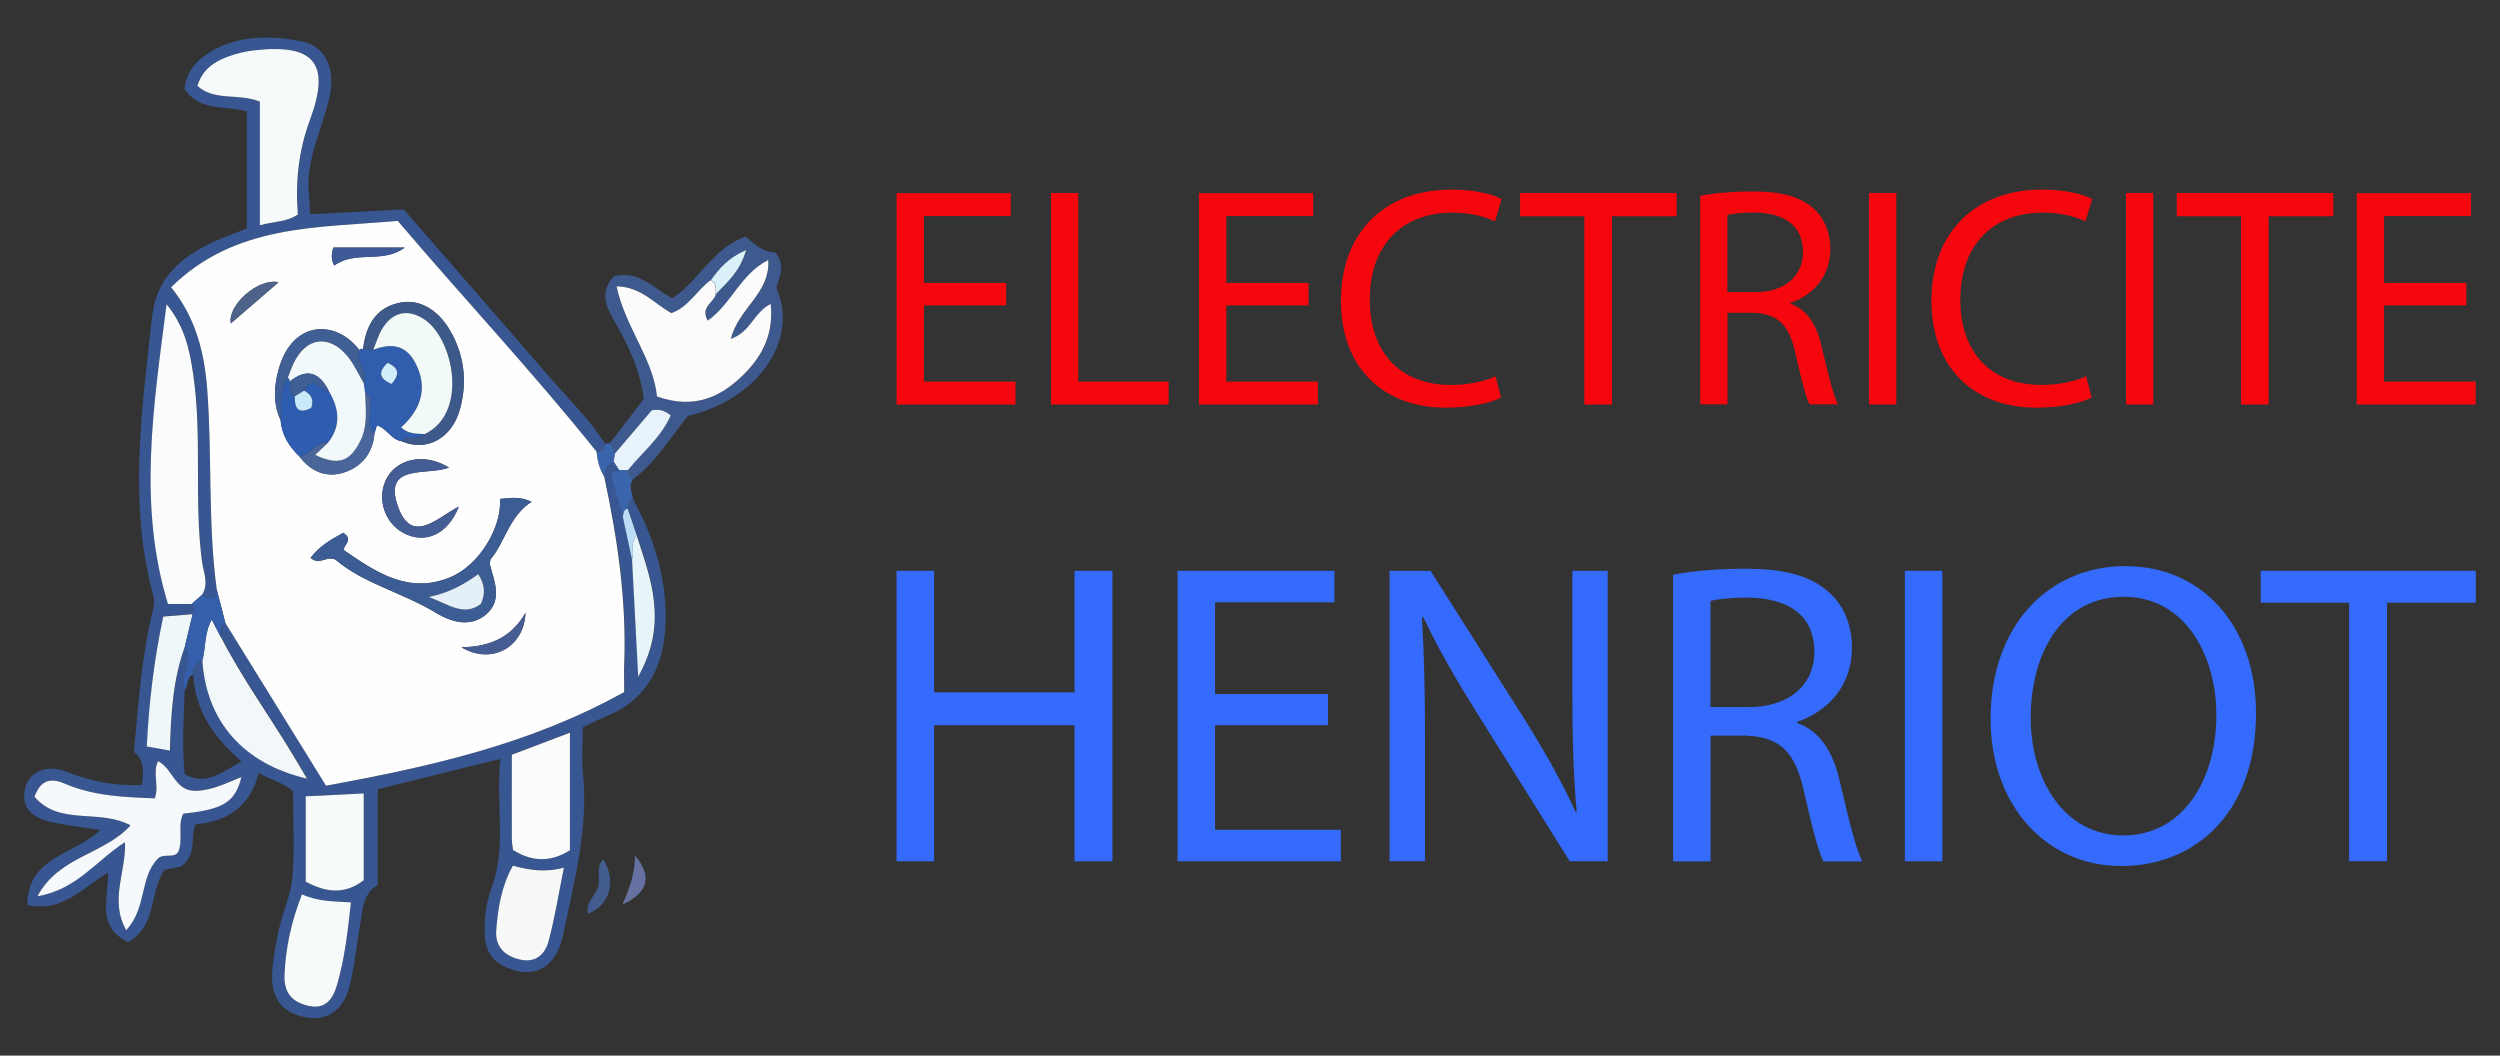 <?xml version="1.0" encoding="UTF-8"?><svg id="Calque_3" xmlns="http://www.w3.org/2000/svg" viewBox="0 0 248.67 105"><rect x="0" y="0" width="248.67" height="105" fill="#333333" stroke="none"/><defs><style>.cls-1{fill:#fefefe;}.cls-1,.cls-2,.cls-3,.cls-4,.cls-5,.cls-6,.cls-7,.cls-8,.cls-9,.cls-10,.cls-11,.cls-12,.cls-13,.cls-14,.cls-15,.cls-16,.cls-17,.cls-18,.cls-19,.cls-20,.cls-21,.cls-22,.cls-23,.cls-24,.cls-25,.cls-26,.cls-27,.cls-28,.cls-29,.cls-30,.cls-31,.cls-32,.cls-33,.cls-34,.cls-35,.cls-36,.cls-37,.cls-38{stroke-width:0px;}.cls-2{fill:#f2f8f9;}.cls-3{fill:#fafcfc;}.cls-4{fill:#f6f9fb;}.cls-5{fill:#3a65ad;}.cls-6{fill:#c9e8f9;}.cls-7{fill:#305dad;}.cls-8{fill:#435c90;}.cls-9{fill:#465d94;}.cls-10{fill:#f7fafa;}.cls-11{fill:#eef7fa;}.cls-12{fill:#e7f2fa;}.cls-13{fill:#f7fbfb;}.cls-14{fill:#f7f9f9;}.cls-15{fill:#3d5989;}.cls-16{fill:#3f5f95;}.cls-17{fill:#e4eff8;}.cls-18{fill:#3c5c94;}.cls-19{fill:#fafbfc;}.cls-20{fill:#f5070d;}.cls-21{fill:#3d598e;}.cls-22{fill:#daf1fa;}.cls-23{fill:#385691;}.cls-24{fill:#356bfd;}.cls-25{fill:#e7f4fa;}.cls-26{fill:#445e95;}.cls-27{fill:#6670a1;}.cls-28{fill:#f6fafa;}.cls-29{fill:#bbddf7;}.cls-30{fill:#f1f9fa;}.cls-31{fill:#2e5daf;}.cls-32{fill:#4d6389;}.cls-33{fill:#4a6599;}.cls-34{fill:#3d5a96;}.cls-35{fill:#f1f9f9;}.cls-36{fill:#fafbfa;}.cls-37{fill:#d0eefc;}.cls-38{fill:#355eab;}</style></defs><path class="cls-23" d="m62.93,49.56c2.19,4.05,3.54,8.35,3.24,12.99-.26,4.04-2.02,7.19-5.99,8.76-.71.28-1.38.64-2.21,1.04,0,1.53-.13,3.07.02,4.58.55,5.51-.89,10.76-1.98,16.05-.67,3.24-2.8,4.41-5.51,3.3-1.42-.58-2.19-1.59-2.27-3.15-.09-1.63.1-3.27.65-4.76,1.56-4.2.4-8.48.89-12.88-4.25,1.05-8.18,2.02-12.2,3.01v9.53c-1.49.87-1.48,2.4-1.72,3.8-.36,2.04-.56,4.11-1.04,6.12-.6,2.48-2.18,3.59-4.25,3.26-2.47-.39-3.67-1.89-3.48-4.57.1-1.45.37-2.89.69-4.31.39-1.71,1.19-3.38,1.32-5.1.23-2.82.06-5.66.06-8.51-1-.93-2.31-1.18-3.42-1.83-.84,3.31-3.07,4.82-6.29,5.1-.57,1.36.21,3.08-1.47,4.22-.39.07-1.04.2-1.62.31-1.54,2.25-.68,5.56-3.61,7.18-3.21-1.52-1.96-4.33-1.98-6.9-2.48,1.42-4.44,3.97-8.04,3.23-.02-4.83,4.69-5,7.26-7.47-1.79-.29-3.37-.45-4.91-.8-1.72-.4-3.05-1.28-2.56-3.37.38-1.65,2.18-2.39,4.1-1.63,2.38.93,4.81,1.46,7.52,1.31.15-1.31.27-2.47-.8-3.27.43-4.88.76-9.62,1.91-14.25.11-.46.13-.88,0-1.34-2.49-9.2-1.13-18.39-.12-27.63.42-3.86,2.67-5.8,5.71-7.33,1.15-.58,2.4-.99,3.72-1.52v-11.67c-2.15-.57-4.72.04-6.2-2.22.25-1.99,1.47-3.1,2.99-3.91,2.71-1.45,5.67-1.37,8.54-.85,2.49.45,3.55,2.76,2.89,5.62-.75,3.26-2.45,6.32-2.03,9.83.06.52.07,1.05.12,1.78,3.1-.16,6.12-.31,9.3-.48,4.71,5.42,9.46,10.82,14.15,16.28,1.98,2.31,4.2,4.43,5.86,7.01-.01.54-.3.8-.83.81-6.31-7.88-13.21-15.24-19.78-22.96-7.97.72-16.11.29-22.54,6.6,2.47,3.04,3.32,6.5,3.59,10.13.51,6.63.05,13.32.95,19.93-.14,1.11-.74.98-1.45.53.71-1.11.13-2.26,0-3.34-.81-6.17.04-12.41-.87-18.57-.35-2.38-.81-4.74-2.65-7-1.31,10.2-2.87,20,.14,29.82.99,0,1.67,0,2.35,0,.64.27.21.65.11,1-.9.07-1.8.15-2.92.24-.91,4.22-1.42,8.48-1.64,12.92.84.15,1.52.27,2.3.41.1-3.65.3-7.07,1.49-10.34,1.01,1.45-.55,2.87-.05,4.32-.09,2.8-.28,5.61,0,8.41,2.27,1.16,3.79-.29,5.65-1.29-2.75-2.4-4.63-5.07-4.8-8.65.05-.65.27-1.19.94-1.42.39,6.06,4.08,10.29,10.41,11.76-.51-.86-.96-1.62-1.41-2.37-2.36-3.92-5.06-7.64-7.16-11.72.03-.5-.1-1.04.46-1.36,3.33,5.38,6.66,10.76,10,16.16,10.37-1.89,20.4-4.14,29.66-9.32,0-.99-.03-1.9,0-2.8.24-6.3-.67-12.48-1.99-18.62.09-.65.29-1.23.95-1.52.18.28.37.57.55.85-.46.09-.93.2-.76.83.35,1.28.74,2.55,1.11,3.82.31,1.42.61,2.84.92,4.26.19,3.69.38,7.39.61,11.66,1.49-2.69,1.83-4.99,1.57-7.47-.24-2.29-1.01-4.42-1.71-6.57-.3-.9-.6-1.8-.91-2.69.06-.39.08-.8.5-1.02ZM25.86,10.11v12.3c1.37-.41,2.62-.29,3.78-1.08-.27-3.21.07-6.35,1.21-9.43,2.07-5.58.44-7.57-5.5-6.9-.9.1-1.81.32-2.66.63-1.38.51-2.58,1.3-3.04,2.92,1.73,1.54,4.01.69,6.22,1.56Zm-12.89,71.98c-2.65,2.93-7.16,3.07-9.25,7.05,3.91-.66,5.88-3.58,8.7-5.38.15,2.94-1.57,5.74.12,8.75,2.06-2.17,1.32-5.19,3.12-7.08.57-.61,1.57-.02,2.05-.68.55-1.28-.11-2.66.52-3.83,3.98-.41,5.16-1.15,5.77-3.64-1.51.61-2.9,1.34-4.57,1.37-2.05.04-2.24-2.21-3.72-2.95-.59,1.25.15,2.42-.33,3.7-3.03-.12-6.06-.22-8.94-1.46-1.3-.56-2.37-.49-3.02,1.3,2.49,2.92,6.4,1.16,9.54,2.84Zm43.72,2.47v-11.69c-2.07.78-3.89,1.47-5.78,2.19,0,2.88,0,5.63,0,8.37,0,.37.08.74.12,1.11,1.93,1.2,3.77,1.22,5.66.02Zm-20.51-5.64c-2.02.1-3.84.19-5.77.29v8.49c1.95,1.05,3.85,1.33,5.77-.15v-8.63Zm-6.14,10.04c-1.08,2.76-1.62,5.33-1.74,8.04-.08,1.81.81,2.71,2.43,3.07,1.69.37,2.41-.77,2.79-2.08.76-2.64,1.07-5.37,1.39-8.22-1.67-.12-3.21-.05-4.87-.8Zm20.98-2.85c-1.14,2.04-1.48,4.21-1.65,6.4-.13,1.62.78,2.54,2.31,2.91,1.62.4,2.55-.52,2.91-1.86.61-2.31.98-4.68,1.51-7.27-1.94.53-3.49.22-5.07-.19Z"/><path class="cls-21" d="m60.67,44.06c1.12-1.45,2.23-2.9,3.37-4.38-.36-2.75-1.44-5.16-2.79-7.5-.83-1.45-1.75-2.99-.21-4.68,2.42-.71,3.93,1.16,5.83,2.17,2.64-1.69,4.02-5.01,7.28-6.13.95.8,1.83,1.57,2.99,1.58,1.01,1.26.39,2.43.07,3.51,2.34,5.14-1.82,11.14-8.79,12.74-1.73,2.14-3.17,4.62-5.49,6.33-.38-.2-.46-.56-.48-.94,1.45-1.79,3.31-3.26,4.25-5.44-.63-.53-1.19-.64-1.88-.51-1.2,1.4-2.42,2.84-3.65,4.28-.17-.34-.34-.68-.52-1.03Zm10.04-16.19c-1.4,1-2.22,2.71-3.91,3.27-1.73-.94-2.97-2.59-5.45-2.66.85,4.07,3.64,7.18,4.02,10.96,3.77,1.33,6.49.02,8.8-2.37,1.77-1.82,2.81-3.97,2.51-6.84-1.71.87-1.94,2.74-3.96,3.48.73-3.05,3.92-4.51,3.72-7.85-2.78,1.41-3.68,4.4-6.02,6.03-.79-1.39.65-1.8.81-2.65,1.14-1.18,2.41-2.27,3.01-4.39-1.86.83-2.71,1.9-3.51,3.01Z"/><path class="cls-8" d="m58.48,90.89c-.27-1.13.73-1.78,1.01-2.65.29-.89-.3-1.95.52-2.77,1.34,2.17.67,4.56-1.54,5.42Z"/><path class="cls-5" d="m62.47,46.76c.02.38.1.74.48.94-.45.62-.08,1.24,0,1.86-.42.22-.44.63-.5,1.02-.46.1-.39.51-.49.82-.37-1.27-.76-2.54-1.11-3.82-.17-.63.3-.74.76-.83.29,0,.58,0,.87.01Z"/><path class="cls-27" d="m61.92,89.98c.74-1.76,1.23-3.1,1.25-4.88,1.73,2.06,1.33,3.66-1.25,4.88Z"/><path class="cls-5" d="m60.67,44.06c.17.34.34.68.52,1.03-.04.27-.09.54-.13.81-.66.29-.86.87-.95,1.52-.48-.76-.67-1.6-.77-2.47.53-.02.81-.27.83-.81.17-.02.34-.04.51-.06Z"/><path class="cls-1" d="m59.33,44.94c.1.87.29,1.72.77,2.47,1.32,6.14,2.23,12.32,1.99,18.62-.03.91,0,1.82,0,2.8-9.27,5.18-19.29,7.42-29.66,9.32-3.34-5.4-6.67-10.78-10-16.16-.29-1.12-.58-2.24-.87-3.36-.9-6.62-.44-13.3-.95-19.93-.28-3.63-1.13-7.09-3.59-10.13,6.43-6.31,14.57-5.88,22.54-6.6,6.57,7.72,13.47,15.08,19.78,22.96Zm-29.55.47c1.12,1.48,2.65,2.15,4.39,1.6,1.79-.57,2.9-1.9,3.07-3.87.08-.26.16-.53.25-.84,1.04.35,1.44,1.46,2.47,1.59,2.46,1.07,4.99-.27,5.79-3.21.68-2.5.48-4.98-.72-7.33-1.22-2.39-3.16-3.66-5.23-3.25-2.47.49-3.4,2.32-3.69,4.61-.15-.04-.27,0-.37.1-2.34-3.06-6.65-2.97-8.01,1.89-.47,1.68-.6,3.43.19,5.1.11,1.47.84,2.61,1.87,3.6Zm19.96,4.22c.18,2.81-2.05,6.59-4.95,7.79-4.11,1.71-7.35-.46-10.63-2.73.13-.56.99-1.07-.03-1.69-1.13.64-2.34,1.29-3.24,2.49.94.78,1.51-.23,2.46.16,2.77,2.38,6.68,3.29,10.02,5.31,1.5.91,3.4,1.49,4.97.16,1.64-1.39.87-3.22.4-4.91-.04-.14.02-.3.04-.56,1.47-1.73,1.84-4.29,4.1-5.74-1.22-.57-2.18-.37-3.14-.28Zm-4.09.75c-2.12,1.07-4.68,3.88-6.06.03-1.57-4.36,2.86-3.07,5.07-3.9-2.32-1.45-4.99-.96-6.12.93-1.12,1.88-.4,4.49,1.55,5.55,2.14,1.17,4.46.2,5.55-2.62Zm-5.39-25.76h-7.11c-.14.5-.28,1.09.1,1.79,2.1-1.56,4.81-.15,7.01-1.79Zm12.01,36.34c-1.33,2.31-3.36,3.38-6.38,3.42,3.04,1.81,6.25-.03,6.38-3.42ZM27.71,28.07c-2.06-.44-5.1,2.31-4.75,4.1,1.57-1.35,3.03-2.61,4.75-4.1Z"/><path class="cls-19" d="m19.06,60.08h-2.35c-3.01-9.82-1.45-19.61-.14-29.82,1.84,2.26,2.3,4.61,2.65,7,.91,6.16.06,12.4.87,18.57.14,1.09.72,2.23,0,3.34-.35.3-.69.61-1.04.91Z"/><path class="cls-28" d="m25.86,10.11c-2.2-.87-4.49-.02-6.22-1.56.47-1.63,1.66-2.41,3.04-2.92.85-.32,1.76-.53,2.66-.63,5.94-.66,7.57,1.32,5.5,6.9-1.14,3.08-1.48,6.21-1.21,9.43-1.16.79-2.41.67-3.78,1.08v-12.3Z"/><path class="cls-4" d="m12.97,82.09c-3.15-1.68-7.05.08-9.54-2.84.65-1.79,1.72-1.86,3.02-1.3,2.88,1.24,5.91,1.34,8.94,1.46.48-1.28-.26-2.45.33-3.7,1.48.74,1.67,2.99,3.72,2.95,1.68-.03,3.07-.77,4.57-1.37-.6,2.49-1.79,3.23-5.77,3.64-.63,1.17.03,2.55-.52,3.83-.48.66-1.48.06-2.05.68-1.8,1.88-1.06,4.9-3.12,7.08-1.69-3.01.02-5.81-.12-8.75-2.83,1.8-4.79,4.72-8.7,5.38,2.09-3.98,6.6-4.12,9.25-7.05Z"/><path class="cls-3" d="m56.69,84.57c-1.89,1.2-3.73,1.18-5.66-.02-.04-.37-.12-.74-.12-1.11-.01-2.74,0-5.49,0-8.37,1.89-.71,3.71-1.4,5.78-2.19v11.69Z"/><path class="cls-2" d="m21.97,63.36c2.1,4.08,4.8,7.8,7.16,11.72.45.75.9,1.51,1.41,2.37-6.33-1.47-10.02-5.7-10.41-11.76.35-1.28.17-2.7.93-4.06.37.71.64,1.22.9,1.73Z"/><path class="cls-13" d="m36.18,78.92v8.63c-1.92,1.49-3.81,1.2-5.77.15v-8.49c1.93-.1,3.74-.19,5.77-.29Z"/><path class="cls-10" d="m30.04,88.96c1.67.75,3.21.68,4.87.8-.32,2.86-.62,5.58-1.39,8.22-.38,1.31-1.1,2.45-2.79,2.08-1.62-.35-2.51-1.26-2.43-3.07.11-2.7.66-5.28,1.74-8.04Z"/><path class="cls-14" d="m51.02,86.11c1.58.41,3.13.72,5.07.19-.52,2.59-.9,4.96-1.51,7.27-.35,1.34-1.29,2.26-2.91,1.86-1.52-.37-2.43-1.29-2.31-2.91.17-2.19.51-4.36,1.65-6.4Z"/><path class="cls-11" d="m18.39,64.32c-1.19,3.27-1.39,6.69-1.49,10.34-.77-.14-1.46-.26-2.3-.41.22-4.44.74-8.7,1.64-12.92,1.12-.09,2.02-.17,2.92-.24-.26,1.08-.52,2.16-.78,3.23Z"/><path class="cls-25" d="m63.34,53.28c.69,2.16,1.47,4.29,1.71,6.57.26,2.48-.09,4.78-1.57,7.47-.22-4.27-.41-7.96-.61-11.66.27-.77-.25-1.7.47-2.39Z"/><path class="cls-38" d="m19.19,67.11c-.74.25-.37,1.13-.85,1.52-.5-1.44,1.06-2.87.05-4.32.26-1.08.52-2.16.78-3.23.09-.35.52-.73-.11-1,.35-.3.69-.61,1.04-.91.71.45,1.31.58,1.45-.53.29,1.12.58,2.24.87,3.36-.56.32-.43.86-.46,1.36-.27-.51-.53-1.02-.9-1.73-.76,1.36-.58,2.78-.93,4.06-.68.24-.9.77-.94,1.43Z"/><path class="cls-12" d="m61.05,45.9c.04-.27.09-.54.13-.81,1.23-1.44,2.45-2.88,3.65-4.28.7-.13,1.25-.01,1.88.51-.94,2.18-2.8,3.65-4.25,5.44-.29,0-.58,0-.87-.01-.18-.28-.37-.57-.55-.85Z"/><path class="cls-29" d="m63.34,53.28c-.72.68-.2,1.61-.47,2.39-.31-1.42-.61-2.84-.92-4.26.09-.31.03-.72.49-.82.3.9.6,1.8.91,2.69Z"/><path class="cls-36" d="m71.21,29.24c-.15.85-1.6,1.26-.81,2.65,2.34-1.63,3.24-4.62,6.02-6.03.2,3.34-2.98,4.8-3.72,7.85,2.03-.74,2.25-2.61,3.96-3.48.3,2.87-.74,5.02-2.51,6.84-2.32,2.39-5.03,3.7-8.8,2.37-.38-3.78-3.16-6.89-4.02-10.96,2.49.06,3.72,1.72,5.45,2.66,1.69-.56,2.52-2.27,3.91-3.27.58.31.5.85.5,1.37Z"/><path class="cls-22" d="m71.21,29.24c0-.52.08-1.07-.5-1.37.8-1.11,1.65-2.18,3.51-3.01-.6,2.12-1.87,3.21-3.01,4.39Z"/><path class="cls-18" d="m49.74,49.63c.96-.09,1.92-.29,3.14.28-2.27,1.45-2.63,4.01-4.1,5.74-.02.26-.08.42-.04.56.46,1.7,1.24,3.53-.4,4.91-1.57,1.33-3.47.75-4.97-.16-3.34-2.03-7.26-2.93-10.02-5.31-.96-.39-1.53.62-2.46-.16.9-1.21,2.11-1.86,3.24-2.49,1.02.62.16,1.14.03,1.69,3.27,2.28,6.52,4.44,10.63,2.73,2.9-1.21,5.13-4.98,4.95-7.79Zm-7.09,9.75c2.06.76,3.5,1.96,5.19.69.48-1.05.38-1.98-.26-2.96-1.38.98-2.8,1.83-4.92,2.27Z"/><path class="cls-7" d="m35.74,34.82c.1-.11.23-.14.37-.1.34.02.68.05,1.01.07,1.8-.69,3.28-.51,4.24,1.42,1.12,2.25.65,4.38-1.47,6.3.66.65,1.51.62,2.34.67-.6.75-1.65.04-2.27.71-1.03-.13-1.43-1.24-2.47-1.59-.09.31-.17.57-.25.84-1.34-1.16.42-3.02-.94-4.18-.04-.28-.08-.56-.12-.85.53-1.19-.89-2.11-.45-3.29Zm3.21,3.38c.74-.91.82-1.57-.4-2.11-.97.94-.84,1.56.4,2.11Z"/><path class="cls-31" d="m29.78,45.41c-1.03-.99-1.76-2.13-1.87-3.6.1-1.44-.2-2.94.72-4.24.14.09.21.21.19.38.12.5-.09,1.12.5,1.46-.02,1.29.44,1.79,1.64,1.15.32-.9-.08-1.37-.71-1.72.85-1.81,1.63.14,2.45.04,1.04,1.73,1.26,3.45-.08,5.15-1.24-.15-1.75,1.21-2.84,1.37Z"/><path class="cls-15" d="m39.97,43.89c.62-.67,1.67.03,2.27-.71,4.35-2.07,2.9-9.36.04-11.36-1.63-1.13-3.22-.84-4.26.88-.39.64-.6,1.39-.89,2.09-.34-.02-.68-.05-1.01-.07.28-2.29,1.22-4.12,3.69-4.61,2.07-.41,4.01.86,5.23,3.25,1.2,2.35,1.41,4.83.72,7.33-.8,2.94-3.33,4.27-5.79,3.21Z"/><path class="cls-26" d="m45.65,50.38c-1.09,2.83-3.41,3.79-5.55,2.62-1.95-1.07-2.68-3.67-1.55-5.55,1.13-1.89,3.79-2.38,6.12-.93-2.21.83-6.64-.46-5.07,3.9,1.38,3.85,3.94,1.04,6.06-.03Z"/><path class="cls-16" d="m28.63,37.57c-.92,1.3-.62,2.8-.72,4.24-.78-1.67-.66-3.41-.19-5.1,1.37-4.87,5.67-4.95,8.01-1.89-.44,1.18.98,2.1.45,3.29-.53-.9-.96-1.89-1.62-2.69-1.84-2.21-4.11-1.89-5.35.69-.23.47-.39.98-.58,1.46Z"/><path class="cls-33" d="m29.78,45.41c1.09-.16,1.6-1.52,2.84-1.37-.42.4-.83.79-1.27,1.21,2.28,1.08,3.45.69,4.48-1.37.79-1.59.54-3.26.48-4.92,1.36,1.16-.4,3.02.94,4.18-.17,1.97-1.29,3.31-3.07,3.87-1.75.55-3.27-.13-4.39-1.6Z"/><path class="cls-34" d="m40.26,24.63c-2.2,1.65-4.91.23-7.01,1.79-.38-.7-.24-1.29-.1-1.79h7.11Z"/><path class="cls-9" d="m52.27,60.96c-.13,3.39-3.34,5.23-6.38,3.42,3.03-.04,5.06-1.11,6.38-3.42Z"/><path class="cls-32" d="m27.71,28.07c-1.72,1.48-3.18,2.74-4.75,4.1-.35-1.79,2.69-4.53,4.75-4.1Z"/><path class="cls-17" d="m42.65,59.38c2.12-.44,3.55-1.29,4.92-2.27.64.98.75,1.91.26,2.96-1.68,1.27-3.13.08-5.19-.69Z"/><path class="cls-35" d="m37.13,34.79c.29-.7.5-1.45.89-2.09,1.04-1.72,2.63-2.02,4.26-.88,2.86,1.99,4.31,9.29-.04,11.36-.83-.05-1.68-.02-2.34-.67,2.12-1.92,2.59-4.06,1.47-6.3-.96-1.93-2.43-2.11-4.24-1.42Z"/><path class="cls-30" d="m36.31,38.96c.06,1.66.31,3.33-.48,4.92-1.03,2.06-2.2,2.45-4.48,1.37.44-.42.85-.81,1.27-1.21,1.34-1.7,1.12-3.42.08-5.15-.92-1.85-2.18-2.32-3.88-.93.02-.17-.05-.29-.19-.38.19-.49.36-.99.58-1.46,1.24-2.58,3.51-2.9,5.35-.69.66.8,1.09,1.79,1.62,2.69.04.28.08.56.12.85Z"/><path class="cls-37" d="m38.95,38.2c-1.24-.55-1.37-1.18-.4-2.11,1.23.55,1.15,1.21.4,2.11Z"/><path class="cls-16" d="m28.82,37.95c1.7-1.38,2.96-.91,3.88.93-.82.1-1.6-1.86-2.45-.04-.31.19-.62.38-.93.57-.59-.34-.38-.96-.5-1.46Z"/><path class="cls-6" d="m29.32,39.42c.31-.19.62-.38.93-.57.63.36,1.03.82.71,1.72-1.21.64-1.67.13-1.64-1.15Z"/><path class="cls-20" d="m100.08,30.38h-8.18v7.58h9.11v2.28h-11.83v-21.03h11.36v2.28h-8.64v6.65h8.18v2.25Z"/><path class="cls-20" d="m104.54,19.2h2.71v18.76h8.99v2.28h-11.7v-21.03Z"/><path class="cls-20" d="m130.16,30.38h-8.18v7.58h9.11v2.28h-11.83v-21.03h11.36v2.28h-8.64v6.65h8.18v2.25Z"/><path class="cls-20" d="m149.32,39.55c-1,.5-3,1-5.55,1-5.93,0-10.39-3.74-10.39-10.64s4.46-11.05,10.99-11.05c2.62,0,4.28.56,4.99.94l-.66,2.22c-1.03-.5-2.5-.87-4.24-.87-4.93,0-8.21,3.15-8.21,8.68,0,5.15,2.96,8.46,8.08,8.46,1.65,0,3.34-.34,4.43-.87l.56,2.15Z"/><path class="cls-20" d="m157.6,21.51h-6.4v-2.31h15.57v2.31h-6.43v18.73h-2.75v-18.73Z"/><path class="cls-20" d="m169.11,19.48c1.37-.28,3.34-.44,5.21-.44,2.9,0,4.77.53,6.09,1.72,1.06.94,1.65,2.37,1.65,3.99,0,2.78-1.75,4.62-3.96,5.37v.09c1.62.56,2.59,2.06,3.09,4.24.69,2.93,1.19,4.96,1.62,5.77h-2.81c-.34-.59-.81-2.4-1.4-5.02-.62-2.9-1.75-3.99-4.21-4.09h-2.56v9.11h-2.71v-20.75Zm2.71,9.58h2.78c2.9,0,4.74-1.59,4.74-3.99,0-2.72-1.97-3.9-4.84-3.93-1.31,0-2.25.12-2.68.25v7.68Z"/><path class="cls-20" d="m188.62,19.2v21.03h-2.71v-21.03h2.71Z"/><path class="cls-20" d="m208.06,39.55c-1,.5-3,1-5.55,1-5.93,0-10.39-3.74-10.39-10.64s4.46-11.05,10.99-11.05c2.62,0,4.28.56,4.99.94l-.66,2.22c-1.03-.5-2.5-.87-4.24-.87-4.93,0-8.21,3.15-8.21,8.68,0,5.15,2.96,8.46,8.08,8.46,1.65,0,3.34-.34,4.43-.87l.56,2.15Z"/><path class="cls-20" d="m214.18,19.2v21.03h-2.71v-21.03h2.71Z"/><path class="cls-20" d="m222.92,21.51h-6.4v-2.31h15.57v2.31h-6.43v18.73h-2.75v-18.73Z"/><path class="cls-20" d="m245.32,30.38h-8.18v7.58h9.11v2.28h-11.83v-21.03h11.36v2.28h-8.64v6.65h8.18v2.25Z"/><path class="cls-24" d="m92.91,56.78v12.09h13.97v-12.09h3.77v28.89h-3.77v-13.54h-13.97v13.54h-3.73v-28.89h3.73Z"/><path class="cls-24" d="m132.09,72.13h-11.23v10.41h12.51v3.13h-16.24v-28.89h15.6v3.13h-11.87v9.13h11.23v3.09Z"/><path class="cls-24" d="m138.22,85.67v-28.89h4.07l9.26,14.61c2.14,3.39,3.81,6.43,5.19,9.39l.09-.04c-.34-3.86-.43-7.37-.43-11.87v-12.09h3.51v28.89h-3.77l-9.17-14.66c-2.01-3.21-3.94-6.51-5.4-9.64l-.13.04c.21,3.64.3,7.11.3,11.91v12.34h-3.51Z"/><path class="cls-24" d="m166.42,57.17c1.89-.39,4.59-.6,7.16-.6,3.99,0,6.56.73,8.36,2.36,1.46,1.29,2.27,3.26,2.27,5.49,0,3.81-2.4,6.34-5.44,7.37v.13c2.23.77,3.56,2.83,4.24,5.83.94,4.03,1.63,6.81,2.23,7.93h-3.86c-.47-.81-1.11-3.3-1.93-6.9-.86-3.99-2.4-5.49-5.79-5.61h-3.51v12.51h-3.73v-28.5Zm3.73,13.16h3.81c3.99,0,6.51-2.19,6.51-5.49,0-3.73-2.7-5.36-6.64-5.4-1.8,0-3.09.17-3.69.34v10.54Z"/><path class="cls-24" d="m193.2,56.78v28.89h-3.73v-28.89h3.73Z"/><path class="cls-24" d="m224.4,70.93c0,9.94-6.04,15.21-13.41,15.21s-12.99-5.91-12.99-14.66c0-9.17,5.7-15.17,13.41-15.17s12.99,6.04,12.99,14.61Zm-22.41.47c0,6.17,3.34,11.7,9.21,11.7s9.26-5.44,9.26-12c0-5.74-3-11.74-9.21-11.74s-9.26,5.7-9.26,12.04Z"/><path class="cls-24" d="m233.66,59.95h-8.79v-3.17h21.39v3.17h-8.83v25.71h-3.77v-25.71Z"/></svg>
